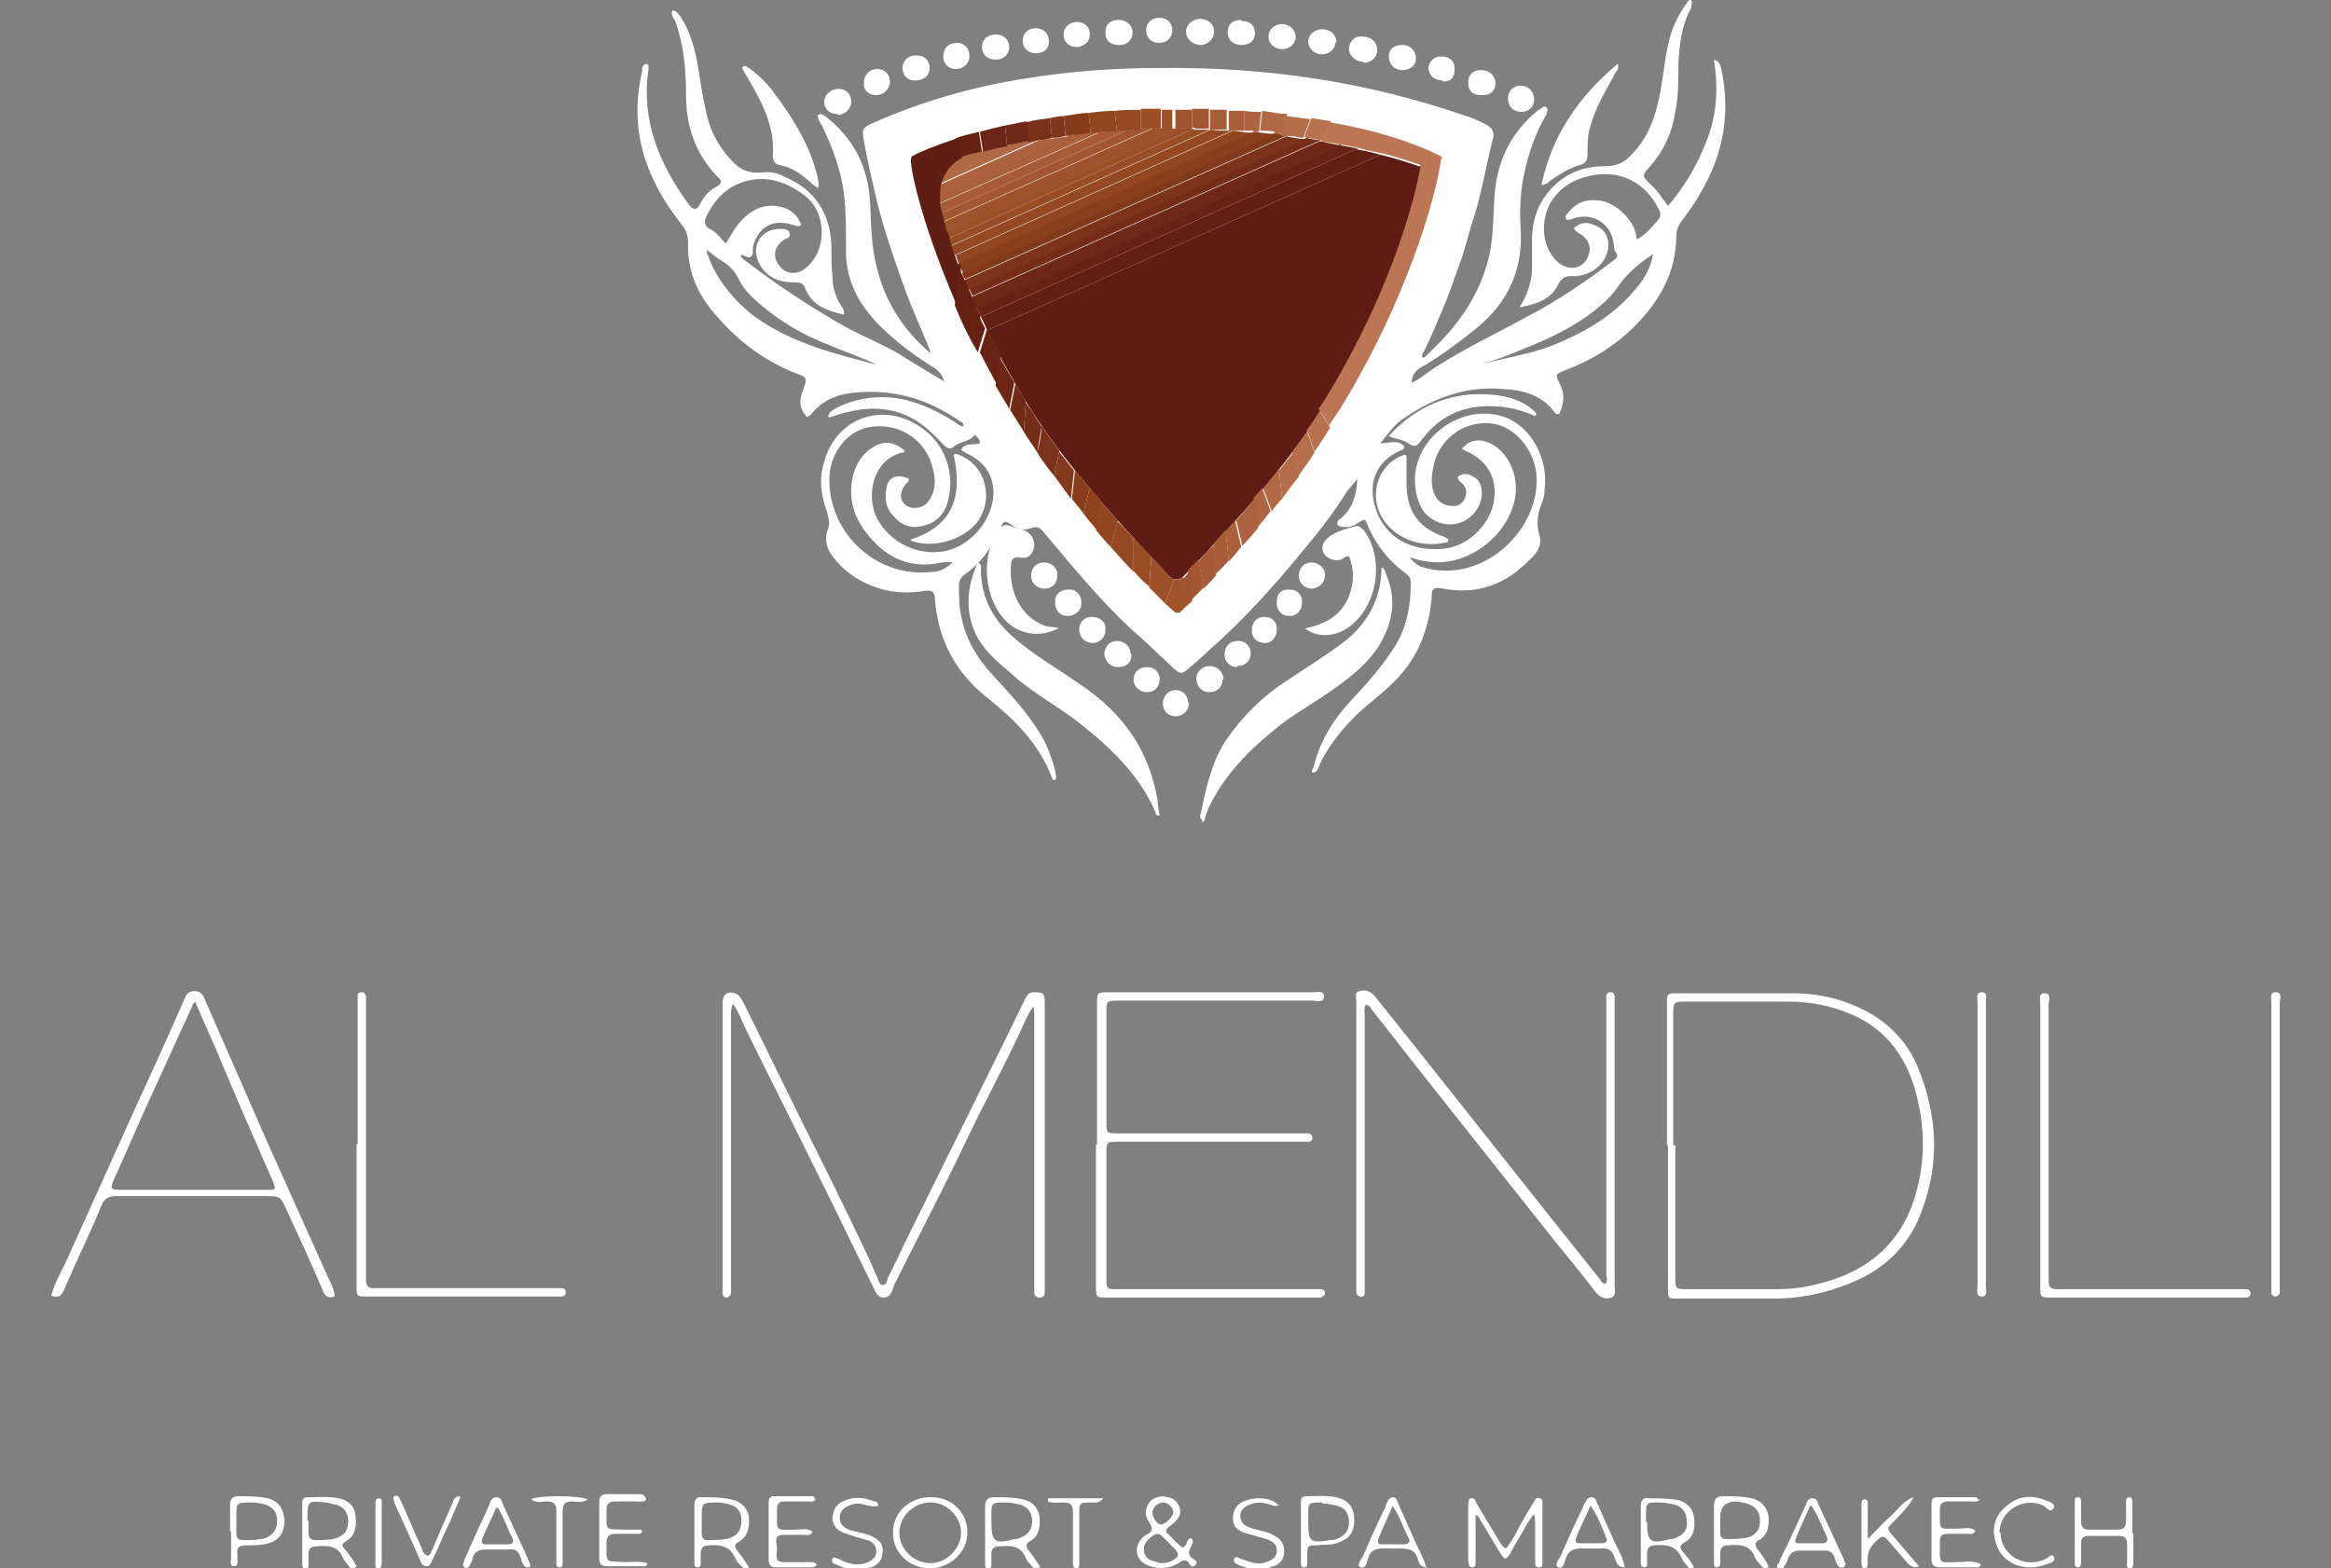 <?xml version="1.0" encoding="UTF-8"?>
<svg id="Calque_1" data-name="Calque 1" xmlns="http://www.w3.org/2000/svg" version="1.1" viewBox="0 0 222.9 150">
  <rect x="0" y="0" width="222.9" height="150" fill="#808080" stroke="none"/>
  <defs>
    <style>
      .cls-1 {
        fill: #5f1e13;
      }

      .cls-1, .cls-2, .cls-3, .cls-4, .cls-5, .cls-6, .cls-7, .cls-8, .cls-9, .cls-10, .cls-11, .cls-12, .cls-13, .cls-14, .cls-15, .cls-16, .cls-17, .cls-18, .cls-19, .cls-20, .cls-21, .cls-22, .cls-23, .cls-24, .cls-25, .cls-26, .cls-27, .cls-28, .cls-29, .cls-30, .cls-31, .cls-32, .cls-33, .cls-34, .cls-35, .cls-36, .cls-37, .cls-38, .cls-39, .cls-40, .cls-41, .cls-42, .cls-43, .cls-44, .cls-45, .cls-46, .cls-47, .cls-48 {
        stroke-width: 0px;
      }

      .cls-2 {
        fill: #9a4f27;
      }

      .cls-3 {
        fill: #9d522b;
      }

      .cls-4 {
        fill: #b06845;
      }

      .cls-5 {
        fill: #b46c4a;
      }

      .cls-6 {
        fill: #ac623e;
      }

      .cls-7 {
        fill: #a55a35;
      }

      .cls-8 {
        fill: #8e431d;
      }

      .cls-9 {
        fill: #a25732;
      }

      .cls-10 {
        fill: #b97250;
      }

      .cls-11 {
        fill: #83391b;
      }

      .cls-12 {
        fill: #bd7655;
      }

      .cls-13 {
        fill: #9f542e;
      }

      .cls-14 {
        fill: #652114;
      }

      .cls-15 {
        fill: #b16845;
      }

      .cls-16 {
        fill: #883d1c;
      }

      .cls-17 {
        fill: #9c5128;
      }

      .cls-18 {
        fill: #863b1b;
      }

      .cls-19 {
        fill: #6d2616;
      }

      .cls-20 {
        fill: #b66f4c;
      }

      .cls-21 {
        fill: #9f532c;
      }

      .cls-22 {
        fill: #722b17;
      }

      .cls-23 {
        fill: #954922;
      }

      .cls-24 {
        fill: #6e2816;
      }

      .cls-25 {
        fill: #7b3219;
      }

      .cls-26 {
        fill: #893e1c;
      }

      .cls-27 {
        fill: #80361a;
      }

      .cls-28 {
        fill: #5e1c14;
      }

      .cls-29 {
        fill: #6a2516;
      }

      .cls-30 {
        fill: #712a17;
      }

      .cls-31 {
        fill: #984d25;
      }

      .cls-32 {
        fill: #b46c49;
      }

      .cls-33 {
        fill: #a35832;
      }

      .cls-34 {
        fill: #aa603b;
      }

      .cls-35 {
        fill: #fff;
      }

      .cls-36 {
        fill: #a75d37;
      }

      .cls-37 {
        fill: #762d18;
      }

      .cls-38 {
        fill: #91461f;
      }

      .cls-39 {
        fill: #9b5029;
      }

      .cls-40 {
        fill: #a9603b;
      }

      .cls-41 {
        fill: #692315;
      }

      .cls-42 {
        fill: #ae6440;
      }

      .cls-43 {
        fill: #a75c37;
      }

      .cls-44 {
        fill: #621f14;
      }

      .cls-45 {
        fill: #964923;
      }

      .cls-46 {
        fill: #7d3319;
      }

      .cls-47 {
        fill: #af6542;
      }

      .cls-48 {
        fill: #7a3019;
      }
    </style>
  </defs>
  <g>
    <g>
      <path class="cls-35" d="M88.8,33.2c-.8-2-1.7-3.9-2.4-5.9-1-2.8-2-5.7-2.7-8.7-.4-1.7-.8-3.5-1.1-5.2-.2-1-.1-1.2.8-1.6,4.7-2.1,9.6-3.5,14.7-4.3,4.3-.7,8.6-1,13-1,9.9-.1,19.5,1.3,28.8,4.5.7.2,1.4.5,2,.8.8.4,1.1.8.8,1.7-.6,2.4-1,4.8-1.7,7.1-.5,1.4-.8,2.9-1.3,4.3-.6,1.6-1.1,3.2-1.8,4.8-.6,1.4-1.2,2.9-1.9,4.2,0,0,0,.2,0,.3.3,0,.4-.2.6-.4,2.9-2.7,5.1-5.8,5.9-9.8.3-1.7.3-3.4.4-5.1.2-3.4,1.5-6.1,4.1-8.3,0,0,.2-.1.3-.2.2,0,.3-.4.6-.1.2.2,0,.4,0,.6-1,1.7-1.7,3.6-2.1,5.5-.4,1.7-.5,3.5-.4,5.3.3,3.9-1.1,7.1-4.1,9.6-1.6,1.3-3.2,2.5-5,3.6-.6.3-1.3.7-1.3,1.7.9-.4,1.5-1,2.3-1.5,2.8-1.8,5.8-3.2,8.7-4.8,2.9-1.5,5.7-3.4,8.3-5.4.3-.2.5-.4.2-.8-.2-.2-.1-.5-.2-.8-.2-1.8-1.8-2.9-3.5-2.5-.3,0-.6.3-1,.2-.2-.3,0-.5.2-.7.8-1,1.8-1.3,3.1-1.1,1.7.3,3.4,2.2,3.4,3.7,0,0-.1.1-.2.2,0,0,0,0,0,0,0,0,.1-.1.2-.2.8-.4,1.4-1.1,2-1.8.4-.4.3-.9,0-1.3-1.2-2.3-3.5-3.6-6.4-3-1.4.3-2.6.9-3.5,2.1-1.2,1.5-1.5,4.5.4,6.2,1.1.9,2.5.6,2.9-.7.3-.8,0-1.4-.6-1.9-.3-.2-.6-.3-.8-.7.6-.5,1.2-.6,1.9-.3.8.3,1.3.8,1.4,1.7.1,1.6-1.2,3-3,3.2-.2,0-.3,0-.5,0-.6,0-1,.2-1.3.8-.7,1.5-2.2,1.9-3.7,2.2.7-1.1,1.1-2.2,1.2-3.5,0-1,0-2,0-3,0-1.5.4-3,1.3-4.2,1.4-1.9,3.3-2.8,5.6-2.8,1.1,0,1.9-.3,2.6-1.1,1.7-1.7,2.4-3.9,2.8-6.2.3-1.6.4-3.1.8-4.7.3-1.3.9-2.5,1.7-3.6.1-.1.2-.4.4-.3.2.3,0,.5,0,.8-.9,1.6-1.1,3.4-1.2,5.2,0,1.6,0,3.2-.3,4.7-.3,2-1.1,3.7-2.4,5.2-.8.9-.8.9,0,1.7.7.6,1.1,1.3,1.7,2.1,1.7-2,2.9-4.1,3.8-6.5.9-2.4,1-4.9.6-7.5.6.2.6.6.7.9.9,4.2.2,8.1-1.9,11.7-.5.9-1.1,1.8-1.8,2.7-.3.4-.6.9-.6,1.5,0,3.4-1.5,6.1-3.7,8.4-2,2.1-4.3,3.5-6.9,4.5-1,.4-1,.4-.5,1.4.5,1,.3,1.9-.1,2.8-.2,0-.3,0-.4-.1-1.2-1.7-3-2.2-5-2.3-3.4-.3-6.5.8-9.3,2.7-1,.6-1.6,1.5-2.4,2.5.9,0,1.7-.4,2.3.3,0,.3-.2.3-.4.4-2.5,1.1-3.3,3.5-2.1,6.2,1,2.2,3.2,3.4,6,3.2,2.2-.1,4.2-1.8,4.9-3.9.7-2.4-.2-4.5-2.6-5.5,0,0-.2-.1-.3-.2.8-.9,1.8-1,2.9-.4,1.6.9,2.5,3,2.2,5-.5,3.1-3.3,5.7-6.4,6.2-1.3.2-2.5,0-3.7-.4.3.4.6.7,1.1.9,5.9,1.9,11.6-3.7,11-9-.3-2.4-2.2-4.5-4.3-4.7-3-.3-5.1,1.9-5.5,4-.2.9-.3,1.8,0,2.6.3.9,1,1.3,1.9,1.3.5,0,.9-.3,1.1-.8.2-.5.1-.9-.2-1.3-.2-.2-.5-.3-.5-.7.5-.4,1-.3,1.5,0,.6.3.8.9.8,1.6,0,1.2-.9,2.4-2.1,2.8-1.2.4-2.5,0-3.4-1-.7-1-.9-2.1-.9-3.2.1-4.2,4.7-7.3,8.6-5.9,2.5.9,4.2,4,3.8,6.9,0,.5-.1,1-.3,1.4-.4,1-.5,1.9-.2,3,.3.9-.2,1.7-.9,2.3-2.3,2.4-5,3.4-8.3,2.8-1-.2-1.1,0-1.1.9-.3,3.3-1.5,6.1-4,8.4-1.3,1.2-2.7,2.2-3.9,3.5-1.1,1.2-2.1,2.5-2.8,4-.1.3-.2.7-.6.8-.3-.1-.1-.3,0-.5.6-2.5,1.9-4.6,3.6-6.4,1.5-1.6,3-3.3,4.2-5.2,1.1-1.8,1.5-3.8,1.5-5.9,0-.4,0-.7-.4-1-1.8-1.3-3.1-3-3.9-5.1,0,0,0,0-.2-.1-.6.3-1.1.8-1.8.7-.2,0-.5,0-.7-.2-.1-.3.1-.5.3-.6,1.2-1,1.5-2.3,1.6-3.8-.3.4-.7.8-1,1.2-1.3,2.1-2.8,4-4.4,5.9-2.7,3.3-5.6,6.5-8.8,9.3-.6.6-1.2,1.1-1.9,1.7-.7.6-.8.6-1.5,0-1.4-1.3-2.7-2.6-4.1-3.8-3-2.8-5.6-6-8.3-9.2-.3-.4-.6-.6-1.2-.4-.6.3-1.3.1-1.9-.3-.2-.1-.3-.3-.6-.3-.3.1-.3.4-.4.6-.8,1.7-1.8,3.3-3.4,4.4-.4.3-.6.6-.6,1.1,0,1.1,0,2.2.3,3.3.4,1.9,1.4,3.5,2.6,4.9,1.8,2,3.6,3.8,5,6.2.6,1,1,2.2,1.3,3.3,0,.3.2.6,0,.9-.2,0-.3,0-.3-.2-1.2-3.2-3.5-5.5-6.1-7.6-3.1-2.4-4.8-5.6-5.1-9.5,0-.6-.2-.9-.9-.8-1.8.3-3.5.2-5.2-.5-1.5-.6-2.7-1.5-3.7-2.8-.6-.8-.8-1.7-.4-2.7.2-.5,0-1-.1-1.5-.6-1.6-.8-3.2-.3-4.8,1.2-4.4,5.8-5.8,9.3-3.3,2.2,1.5,3.2,4.2,2.6,6.8-.3,1.4-1.1,2.3-2.5,2.6-1.1.3-2.1-.1-2.8-1-.8-.8-.8-1.8-.6-2.8.2-.9,1.1-1.2,2.1-.7,0,.3-.2.4-.3.5-.6.8-.6,1.5,0,2,.6.5,1.8.3,2.2-.4.7-1,.7-2,.4-3.1-.6-2.6-3-4.3-5.7-4-2.4.2-4.2,2.5-4.2,5.1,0,5.2,4.6,9.4,9.8,8.8.7,0,1.3-.3,2-.9-.6-.1-1.1,0-1.6.1-2.6.4-4.7-.6-6.3-2.5-1.4-1.6-2.1-3.4-1.7-5.6.3-1.4.9-2.4,2.1-3.1,1-.6,2-.4,2.9.4,0,.2-.2.2-.3.2-2.7.7-3.3,3.9-2.5,5.9.9,2.2,3.6,4.1,6.7,3.5,2.4-.5,4.5-2.9,4.6-5.5,0-1.6-.7-2.8-2.1-3.6-.3-.2-.7-.3-1-.6.4-.7,1.2-.4,1.8-.6,0-.4-.2-.6-.5-.8-.5.7-1.5.6-2.1,1.2-.3.2-.6,0-.8-.2-.3-.3-.6-.6-.9-.9-2.3-2.4-5.1-3.1-8.3-2.3-.6.1-1.1.3-1.7.5,0,0,0,0-.2,0,0-.5.5-.7.8-.9,1.6-.8,3.3-1.1,5-1,2.3.2,4.3,1.1,6.2,2.3.3.2.5.4.9.5.1-.3-.1-.4-.3-.5-3.1-2.2-6.6-3.2-10.5-2.7-1.5.2-2.8.8-3.8,2.1,0,0-.2.1-.3.2-.8-.8-.8-1.7-.4-2.6.4-1.2.4-1.2-.7-1.6-3.3-1.3-5.9-3.4-8.1-6.1-1.5-1.9-2.3-4-2.2-6.4,0-.7-.2-1.2-.6-1.7-1.9-2.4-3.4-5.1-4-8.2-.4-2.2-.3-4.3.2-6.5,0-.3,0-.6.4-.7.3.1.2.4.2.6-.7,4.9,1.1,9.1,3.9,12.9.4.5.7.5,1,0,.4-.8.9-1.4,1.7-1.8.5-.3.4-.6,0-.9-2.1-2.2-3-4.8-3-7.8,0-2.4-.2-4.7-1-7-.1-.3-.5-.6-.3-1.1.4,0,.5.3.7.5,1.1,1.6,1.5,3.4,1.8,5.2.2,1.3.4,2.6.7,3.9.4,2,1.3,3.6,2.7,5,.7.7,1.6,1,2.6.9.8-.1,1.5,0,2.2.4,2.9,1.2,4.4,3.5,4.5,6.6,0,1,0,1.9.1,2.9,0,1.1.3,2.1,1,3.1,0,0,.1.2.1.3,0,0,0,.1,0,.3-1.6-.4-3-.8-3.7-2.5-.2-.6-.6-.6-1.1-.6-1.5,0-2.7-.5-3.4-2-.7-1.6.4-3.2,2.2-3.1.3,0,.7,0,.8.4.1.4-.2.5-.5.6-1,.7-1.2,1.7-.4,2.6.6.8,1.8.8,2.6,0,2-1.8,1.8-5.4-.4-6.9-1.6-1.2-3.4-1.8-5.4-1.3-1.9.5-3.1,1.8-3.9,3.5-.2.4-.1.9.4,1.1.6.3,1,.9,1.5,1.4.5-.8.9-1.6,1.5-2.2,1-1.1,2.3-1.7,3.8-1.3.9.2,1.6.8,1.9,1.7-.3.3-.6,0-.8,0-1.9-.6-3.3.2-3.8,2.1,0,.1,0,.3,0,.4,0,.6-.3.8-.9.4,0,0-.1,0-.3,0,.1.3.4.5.7.7,3,2.3,6.2,4.4,9.6,6.3,1.7.9,3.5,1.6,5.1,2.6,1.3.8,2.6,1.6,4.1,2.5-.2-.7-.6-1.1-1.1-1.4-1.6-1-3.1-2.1-4.5-3.4-2.4-2.2-3.9-4.7-3.8-8,0-1.8,0-3.5-.2-5.2-.3-2.3-1.1-4.4-2.1-6.5-.2-.3-.4-.6-.4-1,.3-.2.5,0,.7.1,2.7,2.1,4.1,4.8,4.3,8.2.1,2.2.1,4.3.7,6.5.8,3.2,2.6,5.9,5.1,8h0ZM85.1,35.4c.1,0,.2.1.3.2.2,0,.3.1.5.2,0,0,0,0,.1,0,0,0,0,0-.1,0-.2,0-.3-.1-.5-.2-.1,0-.2-.1-.3-.2-.1-.1-.3-.2-.5-.2-.1-.1-.3-.2-.5-.2-1.6-.8-3.2-1.3-4.8-2-2.4-.9-4.6-2.2-6.5-3.8-.8-.7-1.6-1.4-2.1-2.4-.4-.8-.9-1.4-1.6-1.8-.5-.3-1-.7-1.5-1.1,0,.3,0,.4.1.5.7,2.2,2.6,4.5,4.5,5.9,3.6,2.6,7.9,3.6,12.1,4.7.1.1.3.2.5.2.1.1.3.2.5.2ZM158.2,24.2c-1.3.9-2.5,1.8-3.4,3.1-.6.9-1.3,1.6-2.2,2.3-2.1,1.7-4.5,2.8-7,3.8-1.2.5-2.5,1-3.8,1.4,2.2-.6,4.4-.9,6.5-1.7,3-1.2,5.7-2.7,7.8-5.1,1-1.1,1.8-2.3,2-3.9Z"/>
      <path class="cls-35" d="M115,78.5c-.2-.2-.3-.4-.2-.6.5-2.4,1-4.8,2.3-6.9,1.6-2.4,3.6-4.4,6.1-6,1.8-1.2,3.6-2.3,5.3-3.6,2.2-1.7,3.5-4,3.6-6.8,0,0,0-.2,0-.2,0,0,0,0,0-.1.3,0,.3.3.4.5,1.2,2.7.6,5.2-1,7.5-1.2,1.6-2.8,2.8-4.4,3.9-1.3.9-2.8,1.8-4.1,2.7-3,2.3-5.7,4.8-7.4,8.3-.1.3-.2.5-.3.8-.1.2,0,.5-.4.7Z"/>
      <path class="cls-35" d="M110.8,78c-.3,0-.3-.2-.3-.3-1.5-3.5-4.2-6.1-7.1-8.4-2.1-1.7-4.5-2.9-6.5-4.7-1.5-1.3-3.2-2.6-3.9-4.7-.7-2.1-.4-4.1.5-6.1.4.2.3.4.3.6,0,2.8,1.2,5,3.4,6.8,1.9,1.6,4,2.8,6,4.2,4.1,2.7,6.7,6.3,7.5,11.2,0,.5.1.9.2,1.4Z"/>
      <path class="cls-35" d="M124.8,60.1c2-.4,3.5-1.3,4.2-3.1.5-1.3.5-2.5,0-3.8-.4,0-.5.2-.7.3-.6.2-1.2,0-1.6-.4-.4-.5-.3-1.1.2-1.6.8-.7,1.8-.9,2.8-1.2.3,0,.5.2.7.4,2.1,2.8,1.3,7.5-1.6,9.4-1.2.8-2.9.9-4,0Z"/>
      <path class="cls-35" d="M101.2,60.1c-1.7.9-3.6.6-4.9-.6-2.2-2.1-2.6-6.3-.8-8.8.3-.4.6-.6,1.1-.4.4.2.9.2,1.3.4.8.3,1.2,1.2.9,1.9-.2.6-.7.9-1.3.7-.4,0-.7,0-.8.5-.3,2.6.8,5.1,3.1,6,.4.2.9.1,1.5.3Z"/>
      <path class="cls-35" d="M78.3,18c-.5-.2-.8-.6-1.2-.9-.7-.6-1.5-1.1-2.5-1.3-.5-.1-.7-.4-.7-.9.2-2.6-.9-4.9-2.2-7.1-.2-.4-.5-.8-.7-1.2,0,0,0-.2,0-.2.3-.2.4,0,.6.1,1,.7,1.8,1.5,2.5,2.5,1.8,2.4,3.4,5,4.1,8,0,.3.2.6,0,1Z"/>
      <path class="cls-35" d="M134.5,43.5c0,.9,0,1.8,0,2.8,0,2.4,1,4,3.2,4.9.3.1.6.2.8.4,0,.3-.2.3-.3.3-2.4.5-4.9-.4-6.1-2.5-1.2-2.1-.3-4.9,1.9-5.8.1,0,.3-.2.5,0Z"/>
      <path class="cls-35" d="M147.4,17.7c1-4.8,3.6-8.5,7.3-11.6.1.4,0,.6-.2.8-.9,1.7-1.9,3.3-2.4,5.1-.3.9-.3,1.9-.3,2.8,0,.5-.2.9-.8,1-1,.3-1.9.9-2.8,1.5-.2.2-.4.4-.9.4Z"/>
      <path class="cls-35" d="M87.1,51.6c3.9-1.3,5-3.9,4.1-8.1.2-.2.4,0,.5,0,2.6,1,3.4,4.3,1.7,6.5-1.4,1.7-4.3,2.5-6.3,1.7Z"/>
      <path class="cls-35" d="M146.8,39.8c-1.1-.5-2.2-.8-3.3-.9-3.1-.3-5.6.6-7.5,3.1-.6.8-.7.8-1.5.3-.5-.3-1.1-.3-1.7-.6,2.3-2.5,5.1-3.9,8.4-4,2,0,4.1.2,5.7,1.8,0,.1,0,.2-.1.3Z"/>
      <path class="cls-35" d="M130.3,5.9c-.7,0-1.3-.6-1.3-1.2,0-.7.5-1.3,1.3-1.2.8,0,1.4.5,1.4,1.3,0,.7-.6,1.2-1.3,1.2Z"/>
      <path class="cls-35" d="M127.7,4c0,.7-.6,1.2-1.3,1.2-.7,0-1.3-.6-1.3-1.2,0-.7.6-1.2,1.3-1.2.8,0,1.4.5,1.4,1.3Z"/>
      <path class="cls-35" d="M80.1,10.9c-.8,0-1.2-.4-1.3-1.1,0-.7.6-1.3,1.4-1.3.7,0,1.2.5,1.2,1.2,0,.7-.6,1.3-1.3,1.3Z"/>
      <path class="cls-35" d="M114.7,1.8c.8,0,1.4.5,1.4,1.2,0,.7-.6,1.3-1.3,1.3-.7,0-1.3-.5-1.4-1.2,0-.7.5-1.2,1.3-1.3Z"/>
      <path class="cls-35" d="M123.9,3.5c0,.7-.6,1.2-1.3,1.2-.7,0-1.3-.5-1.3-1.2,0-.7.6-1.2,1.3-1.2.7,0,1.3.6,1.3,1.2Z"/>
      <path class="cls-35" d="M146.7,9.5c0,.7-.5,1.2-1.2,1.2-.8,0-1.3-.5-1.3-1.3,0-.7.5-1.2,1.2-1.2.8,0,1.3.6,1.3,1.3Z"/>
      <path class="cls-35" d="M85.1,7.8c0,.7-.6,1.3-1.3,1.3-.7,0-1.2-.4-1.2-1.1,0-.8.5-1.4,1.3-1.4.7,0,1.2.5,1.2,1.2Z"/>
      <path class="cls-35" d="M134.1,4.3c.8,0,1.3.6,1.3,1.3,0,.7-.6,1.1-1.3,1.1-.8,0-1.3-.6-1.3-1.3,0-.7.5-1.1,1.3-1.1Z"/>
      <path class="cls-35" d="M92.7,5.4c0,.7-.6,1.2-1.3,1.2-.7,0-1.2-.5-1.2-1.2,0-.8.5-1.3,1.3-1.3.7,0,1.2.5,1.2,1.2Z"/>
      <path class="cls-35" d="M104.5,61.5c-.7,0-1.3-.5-1.3-1.3,0-.7.5-1.2,1.2-1.2.8,0,1.4.5,1.3,1.3,0,.7-.6,1.2-1.2,1.2Z"/>
      <path class="cls-35" d="M99.1,5.1c-.8,0-1.3-.5-1.3-1.2,0-.7.5-1.2,1.2-1.2.8,0,1.3.5,1.3,1.3,0,.7-.5,1.1-1.3,1.1Z"/>
      <path class="cls-35" d="M99.9,53.8c.7,0,1.3.6,1.2,1.3,0,.7-.5,1.2-1.2,1.2-.7,0-1.3-.5-1.3-1.2,0-.8.5-1.3,1.2-1.3Z"/>
      <path class="cls-35" d="M116.9,65c0,.7-.5,1.2-1.3,1.2-.7,0-1.2-.6-1.2-1.3,0-.7.6-1.2,1.3-1.2.7,0,1.3.6,1.3,1.3Z"/>
      <path class="cls-35" d="M122.1,60.2c0,.7-.5,1.3-1.1,1.3-.8,0-1.3-.5-1.3-1.2,0-.8.5-1.3,1.2-1.3.8,0,1.2.5,1.2,1.2Z"/>
      <path class="cls-35" d="M125.4,53.8c.7,0,1.3.5,1.3,1.2,0,.7-.5,1.2-1.2,1.3-.7,0-1.3-.5-1.3-1.2,0-.8.5-1.3,1.2-1.3Z"/>
      <path class="cls-35" d="M123.2,58.9c-.7,0-1.2-.6-1.1-1.4,0-.8.5-1.2,1.3-1.1.7,0,1.2.6,1.1,1.3,0,.7-.6,1.3-1.3,1.2Z"/>
      <path class="cls-35" d="M87.6,5.3c.8,0,1.2.4,1.3,1.1,0,.8-.5,1.3-1.4,1.3-.7,0-1.1-.4-1.2-1.1,0-.8.5-1.3,1.3-1.3Z"/>
      <path class="cls-35" d="M141.7,9.1c-.9,0-1.3-.4-1.3-1.2,0-.7.4-1.2,1.2-1.2.8,0,1.4.5,1.4,1.3,0,.7-.5,1.1-1.2,1.1Z"/>
      <path class="cls-35" d="M108.2,62.6c0,.8-.5,1.2-1.3,1.2-.7,0-1.2-.5-1.3-1.2,0-.7.5-1.3,1.2-1.3.7,0,1.3.5,1.3,1.2Z"/>
      <path class="cls-35" d="M118.7,2c.8,0,1.3.4,1.3,1.2,0,.7-.5,1.1-1.3,1.1-.8,0-1.3-.5-1.3-1.2,0-.8.5-1.2,1.3-1.2Z"/>
      <path class="cls-35" d="M107,4.3c-.8,0-1.3-.4-1.3-1.2,0-.8.5-1.2,1.3-1.2.7,0,1.3.5,1.3,1.2,0,.7-.5,1.2-1.2,1.2Z"/>
      <path class="cls-35" d="M102,58.9c-.7,0-1.2-.7-1.1-1.4,0-.8.7-1.2,1.5-1.1.6,0,1.1.7,1,1.4,0,.6-.7,1.2-1.4,1.1Z"/>
      <path class="cls-35" d="M118.3,63.8c-.7,0-1.2-.5-1.2-1.2,0-.8.5-1.3,1.3-1.3.7,0,1.2.5,1.2,1.2,0,.7-.5,1.2-1.3,1.2Z"/>
      <path class="cls-35" d="M95.3,3.3c.7,0,1.2.5,1.2,1.2,0,.7-.5,1.2-1.3,1.2-.8,0-1.3-.5-1.3-1.2,0-.7.5-1.2,1.3-1.2Z"/>
      <path class="cls-35" d="M103,4.5c-.8,0-1.3-.5-1.3-1.2,0-.7.6-1.2,1.3-1.2.7,0,1.3.5,1.2,1.3,0,.6-.6,1.1-1.3,1.1Z"/>
      <path class="cls-35" d="M110.9,64.9c0,.8-.5,1.3-1.2,1.3-.7,0-1.3-.5-1.3-1.2,0-.7.5-1.2,1.3-1.2.7,0,1.2.5,1.2,1.2Z"/>
      <path class="cls-35" d="M110.8,4.1c-.7,0-1.2-.5-1.2-1.2,0-.7.5-1.2,1.3-1.2.7,0,1.2.5,1.2,1.2,0,.7-.5,1.2-1.3,1.2Z"/>
      <path class="cls-35" d="M113.7,67.2c0,.7-.5,1.3-1.3,1.3-.7,0-1.2-.5-1.2-1.2,0-.7.5-1.3,1.2-1.3.7,0,1.2.5,1.2,1.2Z"/>
      <path class="cls-35" d="M138,7.7c-.8,0-1.3-.4-1.4-1.1,0-.7.5-1.2,1.2-1.2.8,0,1.3.4,1.3,1.2,0,.8-.3,1.2-1.2,1.2Z"/>
    </g>
    <g>
      <g>
        <path class="cls-17" d="M112.7,12.3l-22.2,9.9c0,.2.1.4.2.6l23.5-10.5c-.5,0-1,0-1.5,0Z"/>
        <path class="cls-23" d="M115.8,12.4l-24.8,11.1c0,.3.2.6.3.9l26.5-11.9c-.7,0-1.4,0-2-.1Z"/>
        <path class="cls-21" d="M112.5,12.3c-.7,0-1.5,0-2.3,0l-19.9,8.9c0,.3.2.6.3,1l22.2-9.9c0,0-.2,0-.3,0Z"/>
        <path class="cls-31" d="M114.2,12.3l-23.5,10.5c0,.2.1.4.2.7l24.8-11.1c-.5,0-1.1,0-1.6,0Z"/>
        <path class="cls-34" d="M102.5,12.9l-12.8,5.7c0,.3,0,.6,0,.9l15.5-6.9c-.9,0-1.9.2-2.8.3Z"/>
        <path class="cls-6" d="M99.4,13.4l-9.6,4.3c0,.3-.1.6-.1,1l12.8-5.7c-1,.1-2,.3-3,.4Z"/>
        <path class="cls-15" d="M92.6,14.8c-1.4.4-2.5,1.5-2.8,2.8l9.6-4.3c-2.3.4-4.6.9-6.8,1.5Z"/>
        <path class="cls-9" d="M107.9,12.4l-17.9,8c0,.3.2.5.2.8l19.9-8.9c-.7,0-1.5,0-2.3.1Z"/>
        <path class="cls-43" d="M105.3,12.6l-15.5,6.9c0,0,0,.1,0,.2,0,.2.1.4.2.7l17.9-8c-.8,0-1.7.1-2.6.2Z"/>
        <path class="cls-38" d="M117.9,12.5l-26.5,11.9c.1.3.2.6.3.9l28.2-12.6c-.7,0-1.3-.1-2-.2Z"/>
        <path class="cls-44" d="M129.8,14.2l-36,16.1c.2.4.4.8.6,1.3l37.6-16.8c-.7-.2-1.5-.4-2.2-.5Z"/>
        <path class="cls-28" d="M135.7,15.9c-1.2-.4-2.4-.8-3.7-1.1l-37.6,16.8c1,2.2,2.3,4.5,3.7,6.8,3.3,5.4,8,10.7,13.8,16.8.3.3.8.3,1.2,0,5.8-6,10.5-11.4,13.8-16.8,6.8-11.1,8.8-20.3,9.1-22.1,0-.2,0-.4-.2-.4Z"/>
        <path class="cls-41" d="M128.2,13.8l-34.8,15.6c.1.3.3.6.4.9l36-16.1c-.5-.1-1.1-.2-1.6-.3Z"/>
        <path class="cls-26" d="M119.9,12.6l-28.2,12.6c.1.3.2.6.4.9l29.8-13.3c-.7,0-1.3-.1-1.9-.2Z"/>
        <path class="cls-46" d="M123.1,13l-30.9,13.8c.1.3.2.6.4.9l32.2-14.4c-.6,0-1.2-.2-1.7-.2Z"/>
        <path class="cls-11" d="M121.8,12.8l-29.8,13.3c0,.2.2.4.3.6l30.9-13.8c-.4,0-.9-.1-1.3-.2Z"/>
        <path class="cls-37" d="M124.9,13.2l-32.2,14.4c0,.2.2.4.3.7l33.3-14.9c-.4,0-.9-.1-1.3-.2Z"/>
        <path class="cls-24" d="M126.2,13.5l-33.3,14.9c.2.4.3.7.5,1.1l34.8-15.6c-.7-.1-1.4-.3-2-.4Z"/>
      </g>
      <g>
        <path class="cls-48" d="M99.4,13.4c.4,0,.8-.1,1.2-.2l-.2-1.9c-.8.1-1.6.2-2.3.4l.2,1.9c.4,0,.7-.1,1.1-.2Z"/>
        <path class="cls-29" d="M96.3,13.9l-.2-1.9c-.9.2-1.7.4-2.4.6l.3,1.9c.8-.2,1.6-.4,2.3-.5Z"/>
        <path class="cls-30" d="M98.4,13.5l-.2-1.9c-.7.1-1.4.3-2.1.4l.2,1.9c.7-.1,1.4-.3,2.1-.4Z"/>
        <path class="cls-27" d="M101.9,13l-.2-1.9c-.4,0-.9.1-1.3.2l.2,1.9c.4,0,.9-.1,1.3-.2Z"/>
        <path class="cls-18" d="M102.5,12.9c.6,0,1.2-.1,1.8-.2l-.2-1.9c-.8,0-1.6.2-2.4.3l.2,1.9c.2,0,.4,0,.5,0Z"/>
        <path class="cls-14" d="M92.6,14.8c.4-.1.9-.2,1.3-.3l-.3-1.9c-.8.2-1.6.4-2.2.6l.4,1.9c.2-.1.5-.2.8-.3Z"/>
        <path class="cls-38" d="M105.3,12.6c.5,0,1,0,1.5-.1l-.2-1.9c-.9,0-1.7.1-2.5.2l.2,1.9c.3,0,.7,0,1,0Z"/>
        <path class="cls-41" d="M94.4,31.6c0,0,0-.1,0-.2l-.7,2.3c.5,1,1.1,2.1,1.7,3.2,0-1.1.2-2.4.3-3-.4-.8-.8-1.5-1.1-2.3Z"/>
        <path class="cls-1" d="M91.6,25.3c-.1-.3-.2-.6-.3-.9-.1-.3-.2-.6-.3-.9,0-.2-.2-.4-.2-.7,0-.2-.1-.4-.2-.6-.1-.3-.2-.7-.3-1,0-.3-.2-.6-.2-.8,0-.2-.1-.4-.2-.7,0,0,0-.1,0-.2,0-.3,0-.6,0-.9,0-.3,0-.7.1-1,.3-1.1,1-2,2-2.5l-.4-1.9c-2.4.8-3.8,1.4-4.3,1.7-.1,0-.2.2-.2.4,0,1.3,1.3,6.8,4.4,13.9l.4-3.6c0-.1,0-.2-.1-.4Z"/>
        <path class="cls-14" d="M93.8,30.3c-.1-.3-.3-.6-.4-.9-.2-.4-.3-.7-.5-1.1,0-.2-.2-.4-.3-.7-.1-.3-.2-.6-.4-.9,0-.2-.2-.4-.3-.6,0-.2-.1-.4-.2-.5l-.4,3.6c.6,1.5,1.3,3,2.2,4.5l.7-2.3c-.2-.4-.4-.7-.5-1.1Z"/>
        <path class="cls-42" d="M119.9,12.6c.2,0,.4,0,.5,0l.2-1.9c-.5,0-1.1,0-1.6-.1v1.9c.2,0,.5,0,.8,0Z"/>
        <path class="cls-34" d="M117.9,12.5c.4,0,.7,0,1.1,0v-1.9c-.4,0-.9,0-1.5,0v1.9c0,0,.2,0,.4,0Z"/>
        <path class="cls-36" d="M115.8,12.4c.5,0,1,0,1.5,0v-1.9c-.4,0-1,0-1.6,0v1.9c0,0,0,0,0,0Z"/>
        <path class="cls-19" d="M95.5,33.9c0,.6-.2,2-.3,3,.4.7.8,1.3,1.2,2,0,0,0,.1.1.2l.5-2.5c-.6-1-1.1-1.9-1.6-2.8Z"/>
        <path class="cls-4" d="M121.8,12.8c.3,0,.5,0,.8,0l.5-1.9c-.8,0-1.6-.2-2.4-.3l-.2,1.9c.5,0,.9,0,1.4.1Z"/>
        <path class="cls-10" d="M124.9,13.2c.4,0,.9.1,1.3.2,0,0,.2,0,.2,0l.9-1.8c-.6-.1-1.2-.2-1.9-.3l-.7,1.8c0,0,.2,0,.2,0Z"/>
        <path class="cls-45" d="M107.9,12.4c.4,0,.8,0,1.2,0v-1.9c-.9,0-1.7,0-2.5.1l.2,1.9c.4,0,.7,0,1.1,0Z"/>
        <path class="cls-2" d="M110.2,12.3c.3,0,.5,0,.8,0v-1.9c-.6,0-1.3,0-1.9,0v1.9c.4,0,.8,0,1.1,0Z"/>
        <path class="cls-3" d="M112.1,12.3v-1.8c-.3,0-.7,0-1,0v1.9c.3,0,.7,0,1,0Z"/>
        <path class="cls-13" d="M112.5,12.3c0,0,.2,0,.3,0,.4,0,.8,0,1.2,0v-1.8c-.4,0-.9,0-1.4,0s-.1,0-.2,0v1.8s.1,0,.2,0Z"/>
        <path class="cls-33" d="M114.2,12.3c.5,0,.9,0,1.4,0v-1.9c-.5,0-1,0-1.6,0v1.8s.1,0,.2,0Z"/>
        <path class="cls-5" d="M123.1,13c.5,0,1,.1,1.5.2l.7-1.8c-.7-.1-1.5-.2-2.3-.3l-.5,1.9c.2,0,.4,0,.5,0Z"/>
        <path class="cls-9" d="M113.6,54.6c0,.8.2,2,.3,2.8.3-.3.7-.7,1.2-1.2l-.5-2.7c-.3.3-.7.7-1,1Z"/>
        <path class="cls-40" d="M117.2,50.8l.3,2.9c.4-.4.8-.9,1.2-1.4l-.6-2.5c-.3.4-.6.7-1,1.1Z"/>
        <path class="cls-7" d="M114.6,53.6l.5,2.7c.4-.4.8-.8,1.2-1.3v-3c-.7.5-1.2,1.1-1.7,1.7Z"/>
        <path class="cls-47" d="M119.9,47.7l.3,2.8c.4-.5.9-1.1,1.3-1.6l-.8-2.2c-.3.3-.6.7-.9,1Z"/>
        <path class="cls-36" d="M116.1,52v3c.5-.4,1-.9,1.4-1.4l-.3-2.9c-.4.4-.7.8-1.1,1.2Z"/>
        <path class="cls-6" d="M118.2,49.7l.6,2.5c.5-.5,1-1.1,1.5-1.7l-.3-2.8c-.6.6-1.1,1.3-1.7,2Z"/>
        <path class="cls-22" d="M97.1,36.7l-.5,2.5c.4.7.9,1.4,1.3,2.1l.2-2.9c-.3-.6-.7-1.1-1-1.7Z"/>
        <path class="cls-15" d="M120.8,46.7l.8,2.2c.3-.4.6-.8,1-1.2l-.3-2.8c-.5.6-1,1.2-1.5,1.8Z"/>
        <path class="cls-12" d="M137.9,15.3c0-.2,0-.3-.2-.4-.8-.4-4.2-2.1-10.5-3.2l-.9,1.8c.6.1,1.2.2,1.8.3.5.1,1.1.2,1.6.3.7.2,1.5.4,2.2.5,1.3.3,2.5.7,3.7,1.1.2,0,.3.2.2.4-.3,1.8-2.3,11-9.1,22.1-.2.3-.4.6-.6.9l1,1.6c.4-.7.9-1.3,1.3-2,7-11.6,9.3-21.8,9.4-23.6Z"/>
        <path class="cls-32" d="M122.3,44.9l.3,2.8c.5-.7,1-1.4,1.6-2.1l-.5-2.4c-.4.6-.9,1.1-1.3,1.7Z"/>
        <path class="cls-20" d="M123.6,43.2l.5,2.4c.5-.7,1.1-1.5,1.6-2.3l-.7-2c-.5.6-.9,1.3-1.4,1.9Z"/>
        <path class="cls-10" d="M125,41.2l.7,2c.5-.7,1-1.5,1.5-2.3l-1-1.6c-.4.6-.8,1.3-1.3,1.9Z"/>
        <path class="cls-11" d="M101.3,43.1l-.5,2.4c.6.8,1.1,1.5,1.6,2.2l.3-2.7c-.5-.6-1-1.3-1.5-1.9Z"/>
        <path class="cls-8" d="M104.2,46.7l-.6,2.4c.4.6.9,1.1,1.3,1.6.1-.9.3-2,.4-2.8-.3-.4-.7-.8-1-1.2Z"/>
        <path class="cls-16" d="M102.8,45l-.3,2.7c.4.5.7.9,1.1,1.4l.6-2.4c-.5-.6-.9-1.1-1.4-1.7Z"/>
        <path class="cls-25" d="M99.6,40.8c0,.6-.2,1.6-.4,2.5.5.8,1,1.5,1.6,2.2l.5-2.4c-.6-.8-1.2-1.6-1.7-2.4Z"/>
        <path class="cls-37" d="M98.1,38.4s0,0,0,0l-.2,2.9c.4.7.9,1.3,1.3,2,.1-.9.3-1.9.4-2.5-.5-.8-1-1.6-1.5-2.3Z"/>
        <path class="cls-13" d="M113.1,55.2c-.2.2-.6.3-.8.2l-.9,2.3c.4.4.8.7,1,.9.1,0,.3,0,.4,0,.2-.2.6-.6,1.2-1.1,0-.8-.2-2-.3-2.8-.2.2-.3.4-.5.6Z"/>
        <path class="cls-39" d="M111.9,55.2c-.6-.7-1.2-1.3-1.8-1.9l-.2,2.9c.6.6,1.1,1.1,1.5,1.5l.9-2.3c-.1,0-.2-.1-.3-.2Z"/>
        <path class="cls-38" d="M105.2,47.9c0,.7-.2,1.9-.4,2.8.5.6.9,1.1,1.4,1.6.2-.8.5-1.8.7-2.5-.6-.6-1.1-1.3-1.7-1.9Z"/>
        <path class="cls-31" d="M108.4,51.4v3.2c.5.6,1,1.1,1.5,1.5l.2-2.9c-.6-.6-1.2-1.2-1.7-1.8Z"/>
        <path class="cls-23" d="M106.9,49.8c-.2.6-.5,1.7-.7,2.5.8.9,1.5,1.7,2.2,2.4v-3.2c-.5-.6-1-1.1-1.5-1.6Z"/>
      </g>
    </g>
  </g>
  <path class="cls-35" d="M98.9,96.2c-.4.4-.6.9-.8,1.3-1.8,4-3.9,7.8-5.8,11.8-2.1,4.4-4.4,8.8-6.6,13.2-.2.3-.3.7-.4,1-.2.4-.4.6-.8.6-.4,0-.6-.2-.8-.6-1.8-3.6-3.5-7.2-5.3-10.8-2.3-4.7-4.7-9.4-7-14.1-.4-.8-.7-1.7-1.3-2.6-.2.4-.2.7-.2,1.1,0,8.6,0,17.1,0,25.7,0,.3,0,.6,0,.8,0,.2-.1.4-.4.5-.3,0-.4-.2-.4-.4,0-.1,0-.3,0-.4,0-9.1,0-18.3,0-27.4,0-.9.6-1.2,1.4-.8.3.2.4.5.6.8,1.8,3.7,3.7,7.5,5.5,11.2,2.2,4.4,4.4,8.8,6.5,13.3.3.6.5,1.2.8,1.8.1.3.2.7.5.7.4,0,.4-.4.5-.7.7-1.3,1.3-2.7,2-4.1,3-6.1,6-12.1,9-18.2.7-1.4,1.4-2.9,2.1-4.3.2-.4.4-.7.8-.7.9,0,1.1,0,1.1,1,0,9.1,0,18.1,0,27.2,0,.2,0,.3,0,.5,0,.3-.1.5-.5.5-.3,0-.5-.2-.5-.5,0-.3,0-.6,0-.8,0-8.5,0-17,0-25.6,0-.3,0-.7-.1-1Z"/>
  <path class="cls-35" d="M130.6,96.1c-.2.3-.1.7-.1,1,0,8.6,0,17.1,0,25.7,0,.3,0,.6,0,.9,0,.2-.2.4-.4.3-.2,0-.4-.2-.4-.4,0-.2,0-.4,0-.7,0-9,0-18,0-27.1,0-.4-.2-.9.3-1,.5-.2,1,0,1.4.4,1.2,1.5,2.4,3,3.6,4.5,3.8,4.8,7.7,9.7,11.5,14.5,2.2,2.8,4.4,5.5,6.6,8.3,0,.1.1.2.4.3.3-.3.1-.7.1-1,0-8.6,0-17.1,0-25.7,0-.3,0-.6,0-.8,0-.2.1-.4.4-.4.3,0,.4.2.4.5,0,.2,0,.4,0,.7,0,9,0,17.9,0,26.9,0,.4.2.9-.3,1.1-.6.2-1.1,0-1.5-.5-1.3-1.7-2.7-3.4-4-5-3.8-4.8-7.7-9.7-11.5-14.5-2-2.5-3.9-5-5.9-7.5-.1-.2-.2-.4-.5-.5Z"/>
  <path class="cls-35" d="M159.4,109.5c0-4.5,0-9,0-13.4,0-1.1,0-1.1,1.1-1.1,3.6,0,7.2,0,10.9,0,2.6,0,5.1.6,7.4,1.9,2.1,1.2,3.7,3,4.6,5.2,1.9,4.6,2.1,9.3.3,13.9-1.3,3.5-4,5.8-7.5,7-2.1.8-4.3,1.2-6.6,1.2-3,0-6.1,0-9.1,0-1,0-1,0-1-1,0-4.5,0-9.1,0-13.6ZM160.2,109.5c0,4.2,0,8.4,0,12.6,0,1.2,0,1.2,1.2,1.2,2.8,0,5.6,0,8.4,0,1.2,0,2.4-.1,3.6-.4,5.1-1.1,8.6-4,9.9-9.1.9-3.4.7-6.7-.3-10-1-3.1-2.9-5.5-6-6.8-1.9-.8-3.8-1.2-5.9-1.2-3.3,0-6.6,0-9.9,0-1.1,0-1.2,0-1.2,1.2,0,4.2,0,8.4,0,12.6Z"/>
  <path class="cls-35" d="M104.9,109.5c0-4.5,0-9,0-13.4,0-1.2,0-1.2,1.2-1.2,6.5,0,13,0,19.5,0,.4,0,1-.2,1,.4,0,.7-.7.4-1.1.4-6.2,0-12.4,0-18.5,0-1.2,0-1.2,0-1.2,1.2,0,3.5,0,6.9,0,10.4,0,1.1,0,1.1,1.2,1.1,5.8,0,11.5,0,17.3,0,.3,0,.6,0,.8,0,.2,0,.4.2.4.4,0,.2-.1.4-.4.4-.3,0-.6,0-.8,0-5.8,0-11.5,0-17.3,0-1.2,0-1.2,0-1.2,1.2,0,3.9,0,7.8,0,11.8,0,1.1,0,1.1,1.1,1.1,6.2,0,12.4,0,18.6,0,.3,0,.6,0,.8,0,.2,0,.4.1.4.4,0,.2-.2.3-.4.4-.2,0-.4,0-.6,0-6.6,0-13.2,0-19.8,0-1.1,0-1.1,0-1.1-1.1,0-4.5,0-9,0-13.5Z"/>
  <path class="cls-35" d="M32,124c-.6.2-.9,0-1.1-.5-1.1-2.6-2.3-5.2-3.5-7.8-.6-1.3-.6-1.3-2-1.3-4.8,0-9.5,0-14.3,0-.7,0-1.1.2-1.4.9-1.1,2.7-2.4,5.3-3.5,7.9-.2.5-.5,1.1-1.3.7.3-1.1.9-2.2,1.4-3.2,2.1-4.7,4.3-9.5,6.4-14.2,1.7-3.7,3.4-7.4,5-11.1.2-.4.4-.6.9-.6.5,0,.7.2.9.6,2,4.6,4,9.1,6,13.7,1.9,4.2,3.8,8.5,5.7,12.7.3.7.7,1.3.8,2.1ZM18.7,95.8c-.3.2-.3.4-.4.6-1.4,3.1-2.8,6.1-4.2,9.2-1.1,2.4-2.1,4.8-3.2,7.2-.4.9-.3,1,.6,1,4.7,0,9.4,0,14,0,.9,0,.9,0,.6-.8-1.8-4.1-3.6-8.2-5.3-12.3-.7-1.6-1.4-3.2-2.1-4.8Z"/>
  <path class="cls-35" d="M195.1,109.4c0-4.5,0-9,0-13.4,0-.4-.2-1,.4-1,.7,0,.4.7.4,1,0,8.6,0,17.1,0,25.7,0,.3,0,.5,0,.8,0,.6.2.8.8.8.4,0,.8,0,1.3,0,5.3,0,10.6,0,16,0,.3,0,.5,0,.8,0,.2,0,.4.1.4.4,0,.3-.2.4-.5.4-.2,0-.4,0-.6,0-6,0-11.9,0-17.9,0-1.1,0-1.1,0-1.1-1.1,0-4.5,0-9.1,0-13.6Z"/>
  <path class="cls-35" d="M34.2,109.5c0-4.4,0-8.8,0-13.3,0-.3,0-.5,0-.8,0-.3,0-.5.4-.5.3,0,.4.3.4.5,0,.3,0,.6,0,.8,0,8.5,0,17,0,25.5,0,.3,0,.5,0,.8,0,.4.2.7.6.7.3,0,.5,0,.8,0,5.5,0,11,0,16.5,0,.3,0,.6,0,.8,0,.2,0,.4.1.4.4,0,.3-.2.4-.4.4-.2,0-.4,0-.6,0-6,0-12,0-18,0-1,0-1,0-1-1,0-4.5,0-9.1,0-13.6Z"/>
  <path class="cls-35" d="M218,109.4c0,4.5,0,9,0,13.4,0,.3,0,.6,0,.8,0,.2-.2.4-.4.4-.2,0-.4-.1-.4-.4,0-.2,0-.4,0-.7,0-9,0-18,0-27,0-.4-.2-1,.4-1,.7,0,.4.7.4,1,0,4.5,0,9,0,13.4Z"/>
  <path class="cls-35" d="M189.9,109.5c0,4.5,0,9,0,13.5,0,.4.2,1-.4,1-.6,0-.4-.6-.4-1,0-9,0-18.1,0-27.1,0-.4-.2-1,.4-1,.6,0,.4.6.4.9,0,4.5,0,9.1,0,13.6Z"/>
  <path class="cls-35" d="M141.1,144.9c0,.8,0,1.5,0,2.2,0,.8,0,1.5,0,2.3,0,.2,0,.5-.3.5-.4,0-.3-.3-.4-.5,0-.5,0-1.1,0-1.6,0-1.3,0-2.6,0-3.8,0-.2,0-.6.2-.7.4-.1.5.2.6.5.7,1.2,1.4,2.3,2.1,3.5.2.3.3.6.7.8.6-.7,1-1.5,1.4-2.3.4-.7.8-1.4,1.3-2.2.1-.2.2-.4.5-.3.3,0,.3.3.3.5,0,1.9,0,3.7,0,5.6,0,.2,0,.6-.4.5-.3,0-.3-.3-.3-.5,0-1.2,0-2.4,0-3.6,0-.3,0-.6-.1-1-.7.8-1,1.6-1.5,2.4-.3.4-.5.9-.8,1.4-.4.6-.5.6-.9,0-.7-1.1-1.3-2.2-2-3.3,0-.1-.1-.3-.4-.4Z"/>
  <path class="cls-35" d="M113.1,148c.5-.2.3-.8.8-.9.3.3.1.6,0,.8-.3.5-.3.9.2,1.2.2.1.5.3.2.6-.3.3-.5,0-.6-.2-.3-.4-.6-.3-1,0-.8.5-1.8.6-2.7.3-1.4-.4-1.7-1.8-.7-2.8.1,0,.2-.2.3-.2.6-.3.7-.6.3-1.2-.5-.7-.4-1.3,0-1.9.4-.5,1.1-.7,1.8-.5.5.1.9.4,1.1,1,.2.6-.1,1-.5,1.4-.2.2-.4.3-.6.5-.2.2-.3.4,0,.6.5.5.9,1,1.5,1.4ZM111,149.5c.5,0,.9-.1,1.2-.3.5-.3.6-.5.2-1-.4-.4-.8-.8-1.2-1.2-.1-.1-.3-.3-.5-.3-.4,0-1.2.7-1.3,1.2-.1.5.1,1.1.6,1.3.3.1.6.2.9.3ZM112.2,144.7c0-.5-.4-.9-.9-1-.6,0-1,.4-1.1.9,0,.5.4,1.2.8,1.2.4,0,1.2-.7,1.2-1.2Z"/>
  <path class="cls-35" d="M169.1,149.9c-.4.2-.6,0-.8-.3-.2-.2-.4-.4-.5-.7-.5-1.2-1.5-1.2-2.6-1.1-.5,0-.7.3-.7.7,0,.3,0,.7,0,1,0,.2,0,.3-.3.4-.3,0-.3-.2-.3-.4,0-.1,0-.3,0-.4,0-1.7,0-3.4,0-5.1,0-.6.2-.9.9-.9.9,0,1.8,0,2.7.2.9.2,1.4.8,1.6,1.6.1.9,0,1.9-.9,2.4-.4.2-.4.4-.2.8.4.5.8,1,1.1,1.7ZM164.5,145.4s0,0,0,0c0,.4,0,.9,0,1.3,0,.3.2.5.5.5.8,0,1.6,0,2.3-.2.7-.3,1-.8,1-1.5,0-.8-.3-1.3-1-1.6-.4-.2-.8-.2-1.2-.3q-1.6,0-1.6,1.5c0,0,0,.2,0,.2Z"/>
  <path class="cls-35" d="M162,149.9c-.4.2-.6,0-.7-.2-.2-.2-.4-.4-.5-.7-.5-1.2-1.5-1.3-2.6-1.2-.5,0-.7.3-.7.8,0,.3,0,.7,0,1,0,.2,0,.3-.3.3-.2,0-.3-.2-.3-.3,0-.3,0-.6,0-.8,0-1.6,0-3.2,0-4.7,0-.6.2-.9.8-.8,1,0,1.9,0,2.9.2.8.3,1.3.8,1.4,1.7.1.9,0,1.8-.9,2.3-.5.3-.5.5-.2.9.4.5.9,1,1.1,1.6ZM157.5,145.5c0,2,.3,2.2,2.2,1.7.2,0,.3,0,.5-.1.8-.3,1.2-.8,1.1-1.6,0-.8-.4-1.4-1.2-1.6-.4-.1-.9-.2-1.4-.2-1.3,0-1.3,0-1.3,1.3,0,.2,0,.4,0,.6Z"/>
  <path class="cls-35" d="M99.4,149.9c-.5.2-.7,0-.8-.2-.2-.2-.4-.4-.5-.7-.5-1.2-1.5-1.2-2.6-1.1-.5,0-.7.3-.7.7,0,.4,0,.7,0,1.1,0,.1,0,.3-.3.3-.2,0-.3-.1-.3-.3,0-.2,0-.3,0-.5,0-1.7,0-3.4,0-5.1,0-.6.2-.9.9-.9.9,0,1.8,0,2.7.2.9.2,1.4.7,1.6,1.6.1.9,0,1.9-.9,2.4-.4.2-.4.5-.2.8.4.5.8,1.1,1.2,1.7ZM94.8,145.5c0,2,.3,2.2,2.2,1.7.2,0,.3,0,.5-.1.8-.3,1.2-.8,1.2-1.6,0-.8-.4-1.4-1.2-1.6-.4-.1-.9-.2-1.3-.2-1.4,0-1.4,0-1.4,1.3,0,.2,0,.3,0,.5Z"/>
  <path class="cls-35" d="M71.6,149.9c-.4.2-.6,0-.8-.2-.2-.2-.4-.4-.5-.7-.5-1.1-1.4-1.3-2.5-1.2-.5,0-.8.2-.8.8,0,.3,0,.6,0,.9,0,.2,0,.4-.3.4-.3,0-.3-.2-.3-.4,0-.3,0-.6,0-.9,0-1.5,0-3.1,0-4.6,0-.6.2-.9.8-.8.9,0,1.8,0,2.7.2.9.2,1.5.7,1.7,1.6.1,1,0,1.9-1,2.5-.4.2-.4.4-.1.8.4.5.8,1.1,1.2,1.7ZM67.1,145.5h0c0,.4,0,.8,0,1.2,0,.4.2.6.5.6.8,0,1.5,0,2.2-.2.8-.3,1.1-.8,1.1-1.7,0-.8-.4-1.3-1.1-1.5-.4-.1-.8-.2-1.1-.2-1.6,0-1.6,0-1.6,1.5,0,.1,0,.2,0,.3Z"/>
  <path class="cls-35" d="M34,149.9c-.4.2-.6,0-.7-.2-.2-.2-.4-.5-.5-.7-.5-1.2-1.5-1.2-2.6-1.1-.4,0-.7.2-.7.7,0,.4,0,.7,0,1.1,0,.2,0,.3-.3.3-.2,0-.3-.1-.3-.3,0,0,0-.1,0-.2,0-1.9,0-3.8,0-5.7,0-.4.1-.6.5-.6,1,0,2-.1,3,.1.9.2,1.5.7,1.6,1.7.1.9,0,1.9-.9,2.4-.5.3-.4.5-.1.8.4.5.8,1,1.1,1.6ZM29.5,145.4h0c0,.4,0,.8,0,1.2,0,.5.2.7.7.7.7,0,1.3,0,2-.2.8-.3,1.1-.8,1.1-1.6,0-.8-.4-1.4-1.2-1.6-.3,0-.6-.2-1-.2-1.7-.2-1.7-.1-1.7,1.6,0,0,0,.1,0,.2Z"/>
  <path class="cls-35" d="M92.5,146.6c0,1.9-1.7,3.4-3.6,3.4-2,0-3.6-1.6-3.5-3.5,0-1.9,1.7-3.4,3.7-3.3,2,0,3.5,1.6,3.4,3.5ZM86,146.6c0,1.6,1.4,2.9,3,2.9,1.5,0,2.9-1.4,2.9-2.9,0-1.5-1.3-2.9-2.9-2.9-1.6,0-3,1.3-3,2.9Z"/>
  <path class="cls-35" d="M204,146.7c0,.9,0,1.8,0,2.7,0,.2,0,.6-.3.6-.4,0-.3-.3-.3-.6,0-.6,0-1.2,0-1.8,0-.4-.2-.7-.7-.7-1,0-2,0-3,0-.5,0-.7.2-.7.7,0,.6,0,1.2,0,1.8,0,.2,0,.5-.3.5-.3,0-.3-.2-.3-.5,0-1.9,0-3.8,0-5.8,0-.2,0-.4.3-.4.3,0,.3.2.3.5,0,.6,0,1.2,0,1.8,0,.5.2.8.7.8.9,0,1.9,0,2.8,0,.6,0,.8-.3.8-.8,0-.6,0-1.2,0-1.8,0-.2,0-.5.3-.5.3,0,.3.3.3.5,0,1,0,1.9,0,2.9h0Z"/>
  <path class="cls-35" d="M178.8,147c.7-.7,1.3-1.4,2-2,.7-.6,1.2-1.5,2.2-1.8-.5.9-1.2,1.6-1.9,2.3-.7.7-.7.7,0,1.5.8.9,1.6,1.9,2.4,2.8-.5.2-.7,0-1-.2-.6-.7-1.2-1.4-1.8-2.1-.6-.7-.7-.7-1.4,0-.5.5-.8,1.1-.7,1.9,0,.3,0,.6-.3.6-.3,0-.3-.4-.3-.6,0-1.8,0-3.6,0-5.4,0-.3,0-.6.3-.6.4,0,.3.4.3.7,0,1,0,2,0,3h.2Z"/>
  <path class="cls-35" d="M22,146.5c0-.8,0-1.7,0-2.5,0-.6.2-.9.8-.9.9,0,1.9,0,2.8.2,1.1.3,1.5,1,1.6,2.1,0,1.2-.5,1.9-1.5,2.2-.7.2-1.4.2-2.2.2-.6,0-.9.2-.8.8,0,.2,0,.3,0,.5,0,.3.1.7-.3.7-.5,0-.3-.5-.3-.8,0-.6,0-1.3,0-1.9,0-.2,0-.4,0-.7ZM22.6,145.5s0,0,0,0c0,.4,0,.8,0,1.2,0,.4.2.6.6.6.8,0,1.5,0,2.2-.2.7-.3,1.1-.8,1.1-1.6,0-.8-.3-1.3-1.1-1.6-.4-.1-.9-.2-1.3-.2-1.5,0-1.5,0-1.5,1.4,0,.1,0,.3,0,.4Z"/>
  <path class="cls-35" d="M124.4,146.5c0-.9,0-1.8,0-2.7,0-.4,0-.7.5-.7,1,0,1.9-.1,2.9.1,1.2.3,1.7,1,1.7,2.2,0,1.2-.5,1.8-1.7,2.2-.6.2-1.3.1-1.9.2-.8,0-.9,0-.9.9,0,.3,0,.5,0,.8,0,.2,0,.4-.3.4-.3,0-.3-.2-.3-.5,0-.8,0-1.6,0-2.4,0-.2,0-.3,0-.5h0ZM126.4,143.7c-1.3,0-1.3,0-1.3,1.2,0,.2,0,.4,0,.7,0,1.9.2,2,2.1,1.7.2,0,.4,0,.6-.1.8-.3,1.2-.8,1.2-1.6,0-.9-.4-1.4-1.2-1.6-.5-.1-.9-.2-1.3-.2Z"/>
  <path class="cls-35" d="M176.4,149.6c0,.2,0,.3-.1.3-.1,0-.3,0-.4,0-.3-.3-.4-.7-.5-1-.2-.5-.5-.6-.9-.6-.8,0-1.6,0-2.4,0-.5,0-.9.2-1.1.7-.1.3-.2.6-.4.8,0,.2-.2.3-.5.2-.3-.1-.2-.3,0-.5.2-.6.5-1.1.8-1.7.6-1.3,1.2-2.6,1.8-3.9.1-.3.2-.6.6-.6.4,0,.5.3.6.6.8,1.7,1.6,3.5,2.4,5.2,0,.2.2.4.2.6ZM173.1,144c-.5,1.1-1,2.2-1.4,3.2-.1.3,0,.4.3.4.8,0,1.5,0,2.3,0,.4,0,.5-.3.4-.6-.5-1-.8-2-1.5-3Z"/>
  <path class="cls-35" d="M155.4,149.9c-.8,0-.8-.5-1-.9-.2-.7-.6-1-1.4-.9-.6,0-1.2,0-1.8,0-.8,0-1.2.2-1.5,1-.1.3-.2,1-.7.8-.4-.2,0-.7.2-1,.7-1.6,1.4-3.2,2.2-4.8,0-.1.1-.3.2-.4.1-.3.3-.5.6-.5.3,0,.4.2.5.5.6,1.3,1.1,2.5,1.7,3.8.4.8.8,1.5,1,2.5ZM152.1,144c-.5,1.1-1,2.1-1.4,3.1-.1.3,0,.5.3.5.7,0,1.4,0,2.2,0,.3,0,.6-.2.4-.5-.4-1-.8-2.1-1.5-3.1Z"/>
  <path class="cls-35" d="M136.5,149.9c-.7,0-.8-.4-.9-.7-.2-.9-.8-1.1-1.7-1.1-.5,0-1.1,0-1.6,0-.8,0-1.3.2-1.5,1-.1.3-.2,1-.7.8-.4-.2,0-.7.2-1,.7-1.6,1.4-3.2,2.2-4.8,0-.1,0-.2.1-.3.1-.3.3-.6.6-.6.3,0,.4.3.5.6.6,1.3,1.1,2.5,1.7,3.8.3.7.8,1.5,1,2.4ZM133.2,144c-.5,1.1-1,2.2-1.4,3.2-.1.3,0,.5.3.5.7,0,1.4,0,2.2,0,.4,0,.6-.3.4-.6-.5-.9-.8-2-1.5-3Z"/>
  <path class="cls-35" d="M50.7,149.6c0,.2,0,.3-.1.3-.1,0-.2,0-.3,0-.3-.2-.4-.5-.5-.9-.2-.7-.6-.9-1.3-.8-.7,0-1.4,0-2.1,0-.6,0-1,.2-1.2.8,0,.2-.1.4-.2.5-.1.3-.2.6-.6.4-.3-.2,0-.4,0-.7.3-.6.5-1.2.8-1.8.5-1.2,1.1-2.3,1.6-3.5.1-.3.2-.7.7-.7.4,0,.5.4.6.7.8,1.7,1.5,3.3,2.3,5,.1.3.2.5.3.7ZM47.6,144.2c0,0-.2,0-.2.1-.4,1-.9,1.9-1.3,2.9-.1.3,0,.5.3.5.7,0,1.4,0,2.2,0,.4,0,.6-.2.4-.6-.5-.9-.8-2-1.4-2.9Z"/>
  <path class="cls-35" d="M61.8,143.4c-.2.3-.5.2-.8.2-.7,0-1.4,0-2.2,0-.5,0-.8.2-.8.7,0,2.3-.2,1.9,1.8,2,.5,0,.9,0,1.4,0,0,0,.1,0,.2.1,0,.4-.4.3-.6.3-.6,0-1.3,0-1.9,0-.6,0-.9.2-.9.8,0,2.1-.2,1.8,1.8,1.9.7,0,1.4-.1,2.1.1,0,.4-.4.3-.6.3-1.1,0-2.1,0-3.2,0-.6,0-.8-.2-.8-.8,0-1.8,0-3.5,0-5.3,0-.6.2-.8.8-.8,1,0,2,0,3,0,.2,0,.5,0,.6.3Z"/>
  <path class="cls-35" d="M189.3,143.4c-.2.3-.5.2-.7.2-.8,0-1.5,0-2.3,0-.5,0-.8.2-.8.7,0,2.2-.2,1.9,1.8,1.9.5,0,1.1-.2,1.6.2-.2.4-.5.3-.7.3-.7,0-1.3,0-2,0-.5,0-.7.2-.7.7,0,2.4-.2,2,1.8,2,.7,0,1.4-.2,2.1.2,0,.4-.4.3-.6.3-1.1,0-2.2,0-3.3,0-.5,0-.8-.2-.8-.7,0-1.8,0-3.6,0-5.3,0-.4,0-.7.6-.7,1.2,0,2.3,0,3.5,0,.1,0,.3,0,.3.2Z"/>
  <path class="cls-35" d="M78,143.4c-.2.3-.5.2-.7.2-.8,0-1.5,0-2.3,0-.5,0-.7.2-.7.8,0,2.2-.2,1.9,1.8,1.9.5,0,1.1-.2,1.6.2-.2.4-.5.3-.8.3-.7,0-1.3,0-2,0-1,0-.6.8-.6,1.3,0,.5-.3,1.3.6,1.3.8,0,1.6,0,2.4,0,.3,0,.6,0,.8.2-.1.3-.4.3-.6.3-1.1,0-2.2,0-3.3,0-.5,0-.7-.2-.7-.8,0-1.8,0-3.6,0-5.3,0-.4,0-.7.6-.7,1.2,0,2.3,0,3.5,0,.1,0,.3,0,.3.2Z"/>
  <path class="cls-35" d="M122.3,143.9c-.4.3-.6,0-.9,0-.6-.2-1.2-.3-1.9,0-.5.2-.9.5-.9,1.1,0,.6.4.9.9,1.1.8.3,1.6.3,2.4.8.6.3.9.8.9,1.5,0,.7-.4,1.2-1,1.4-.1,0-.2,0-.3.1-1,.4-2,.2-3-.2-.2-.1-.6-.2-.5-.6.2-.4.5,0,.7,0,.8.3,1.6.6,2.4.3.6-.2,1-.5,1-1.1,0-.6-.4-.9-1-1.1-.7-.2-1.4-.4-2.1-.6-.8-.3-1.1-.7-1.1-1.4,0-.7.3-1.3,1-1.6,1.2-.5,2.7-.4,3.4.4Z"/>
  <path class="cls-35" d="M84,144c-.4.2-.7,0-1,0-.6-.2-1.2-.3-1.8,0-.5.2-.9.5-.9,1.2,0,.6.4.9.9,1.1.8.3,1.6.3,2.3.7.6.3,1,.8.9,1.4,0,.7-.4,1.3-1.1,1.5-.3,0-.6.2-.9.2-.9.1-1.7-.1-2.5-.5-.2,0-.4-.2-.3-.5.1-.3.4,0,.6,0,.8.4,1.6.7,2.6.4.5-.2,1-.5,1-1.1,0-.6-.4-1-.9-1.1-.7-.2-1.4-.4-2.2-.7-.6-.2-1-.6-1.1-1.3,0-.7.3-1.4,1-1.7,1-.5,2-.4,3,0,.2,0,.4.1.4.5Z"/>
  <path class="cls-35" d="M40.9,148.8c.3-.1.3-.4.5-.7.6-1.5,1.3-3,1.9-4.4,0-.1.1-.3.2-.4.1-.1.2-.2.4-.2.2,0,.1.3,0,.4-.3.7-.6,1.4-.9,2.1-.6,1.2-1.1,2.5-1.7,3.7-.1.2-.2.5-.5.5-.3,0-.5-.2-.6-.5-.8-1.9-1.7-3.8-2.5-5.6,0-.2-.2-.5,0-.6.4-.2.5.2.6.4.7,1.5,1.3,3,2,4.5.1.2.1.5.4.7Z"/>
  <path class="cls-35" d="M191.3,146.6c0,2.1,2.3,3.5,4.3,2.5.3-.1.6-.6.8-.2.2.5-.4.6-.7.7-2,.8-4.2,0-4.8-1.9-.5-1.4-.2-2.7.9-3.6,1.1-1,2.4-1.2,3.8-.6.3.1,1,.3.8.7-.3.6-.7,0-1-.2-1.9-.9-4.2.5-4.2,2.6Z"/>
  <path class="cls-35" d="M100.2,143.3h5.3c-.4.5-.8.4-1.1.4-1.2,0-1.2,0-1.2,1.2,0,1.4,0,2.7,0,4.1,0,.2,0,.4,0,.7,0,.2-.1.3-.3.3-.2,0-.2-.1-.3-.3,0-.2,0-.4,0-.7,0-1.5,0-3,0-4.4,0-.6-.2-.9-.9-.9-.5,0-1,.1-1.5-.1,0,0,0-.2,0-.3Z"/>
  <path class="cls-35" d="M56.2,143.4c-.5.4-1,.2-1.5.2-.6,0-.9.2-.9.9,0,1.5,0,3,0,4.4,0,.2,0,.4,0,.7,0,.1,0,.3-.3.3-.2,0-.3-.1-.3-.3,0-.2,0-.4,0-.7,0-1.5,0-3,0-4.4,0-.6-.2-.9-.9-.9-.5,0-1,.2-1.5-.2.6-.4,4.5-.4,5.4,0Z"/>
  <path class="cls-35" d="M36.5,146.7c0,.9,0,1.8,0,2.7,0,.2,0,.6-.3.6-.4,0-.3-.3-.3-.6,0-1.8,0-3.7,0-5.5,0-.2,0-.6.3-.6.4,0,.3.3.3.6,0,.9,0,1.9,0,2.8Z"/>
</svg>
